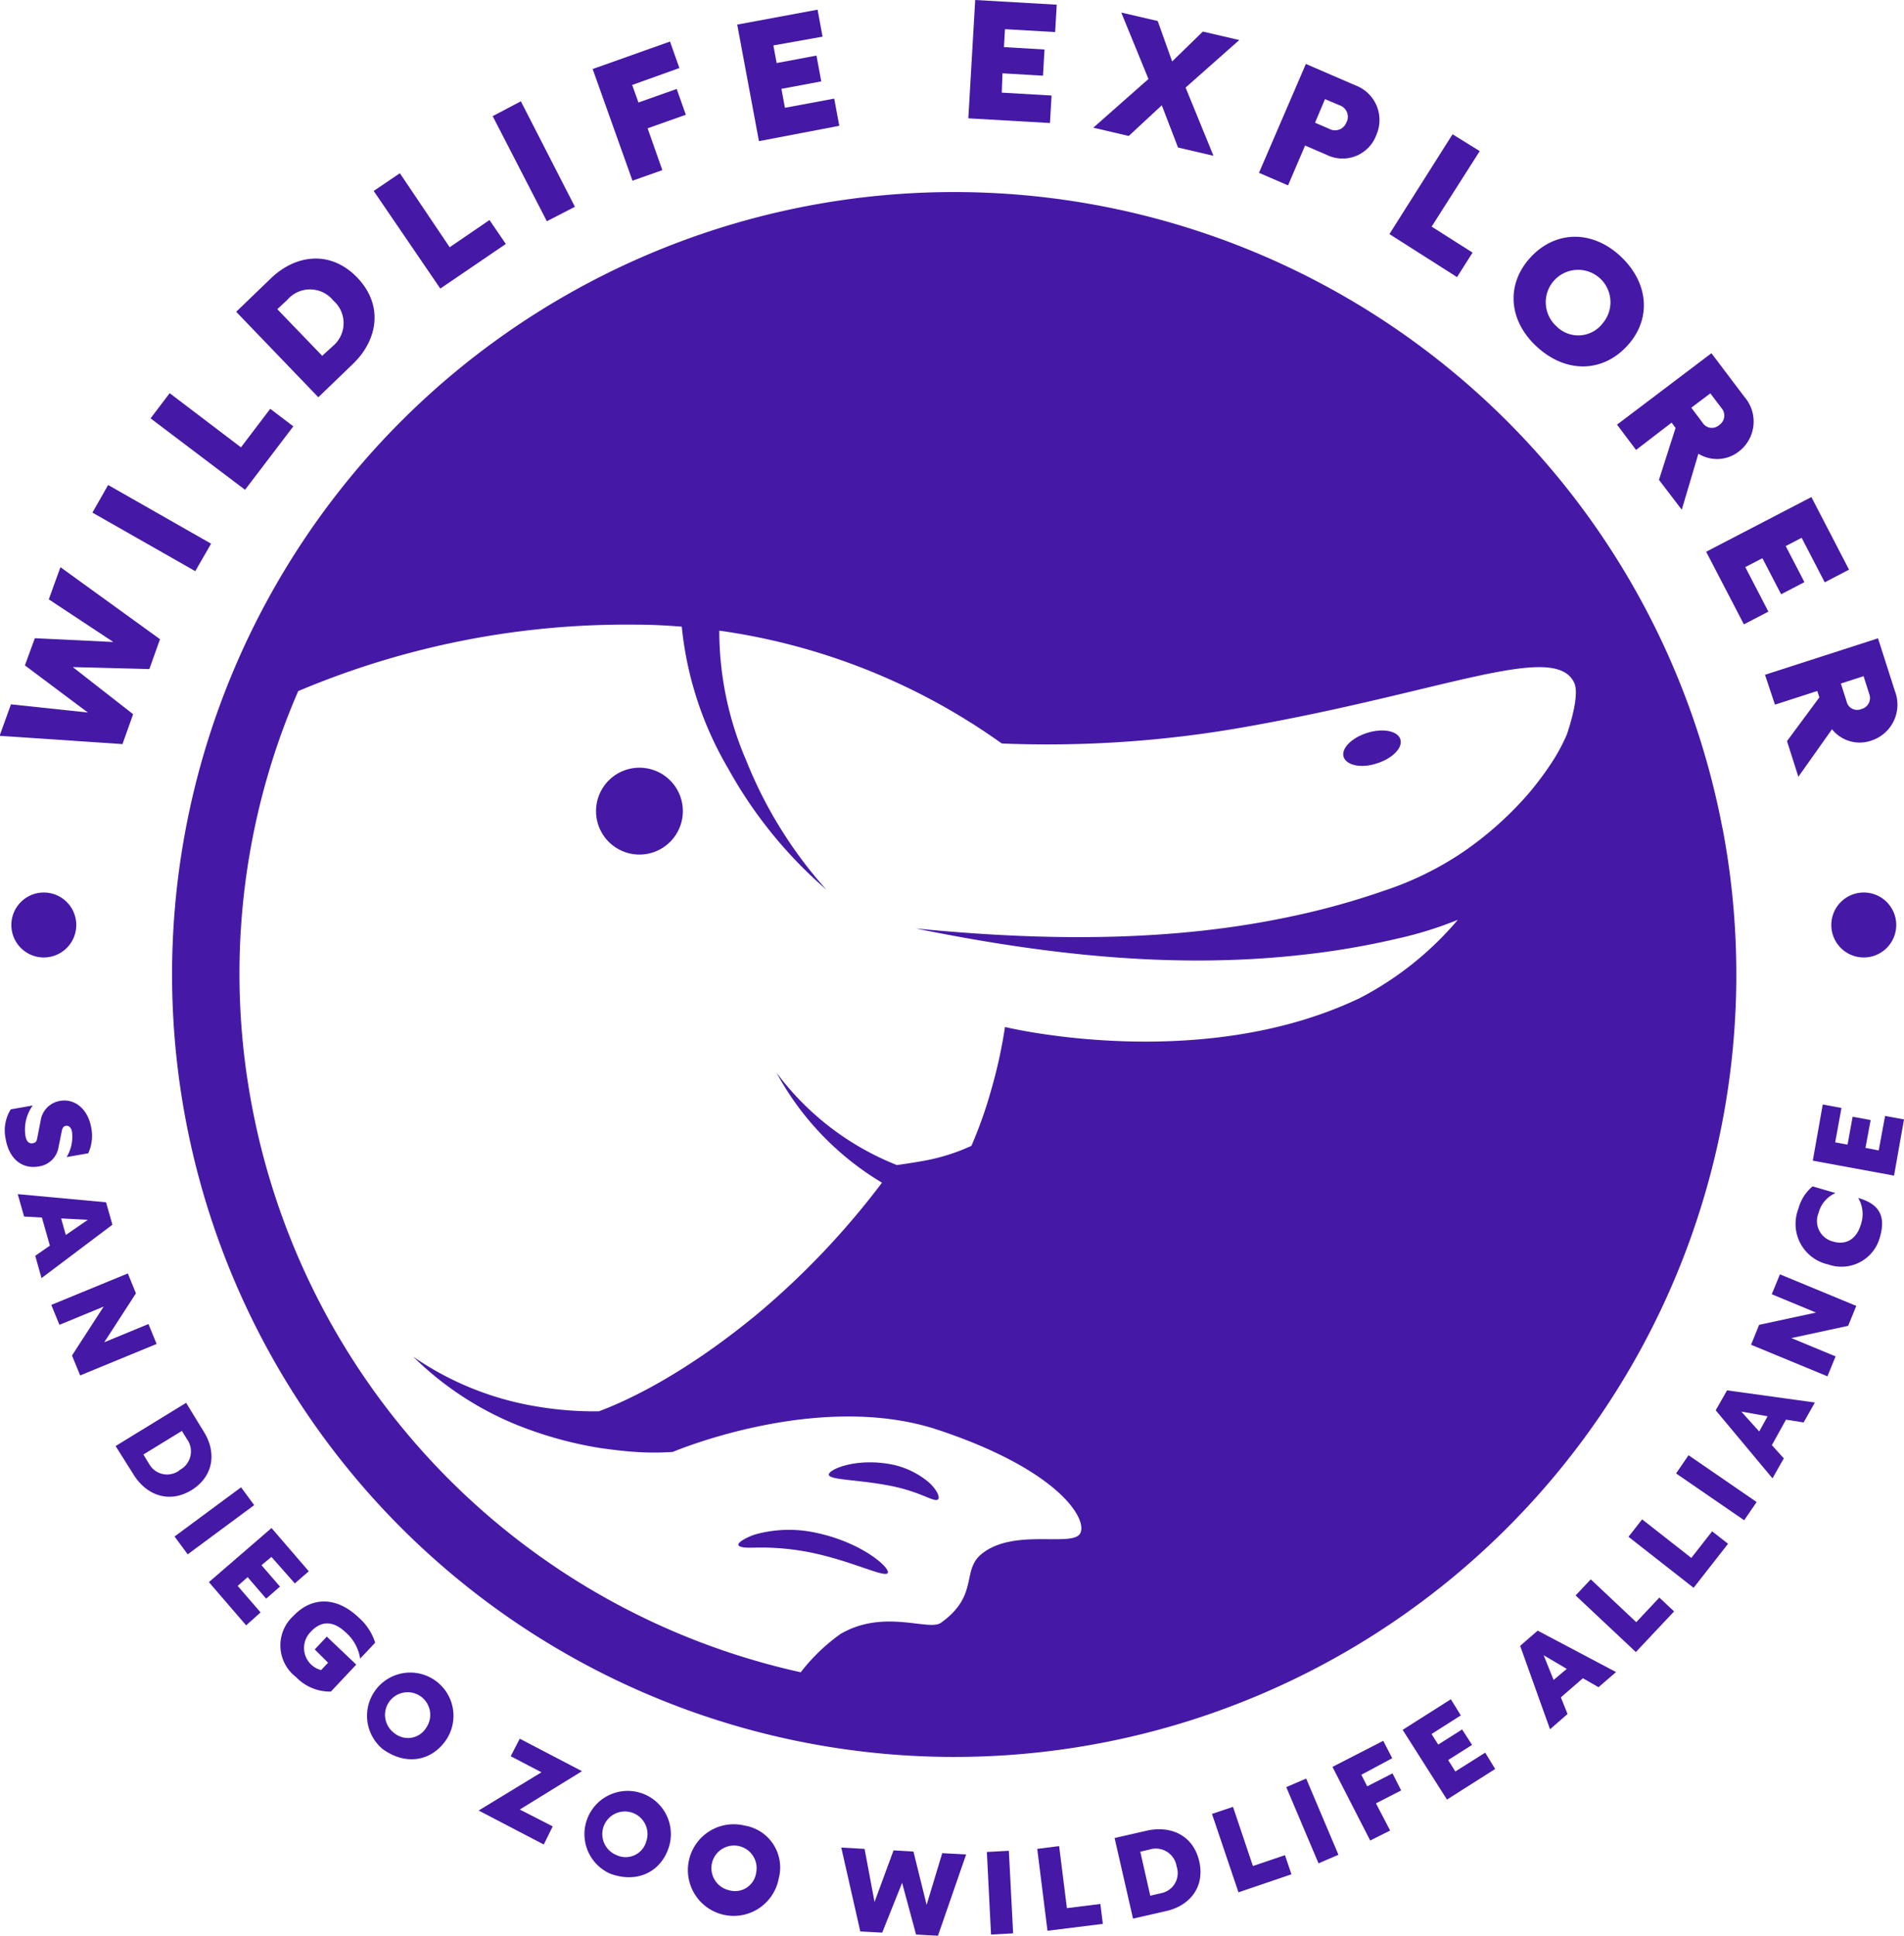 <svg id="BKG_Colors" data-name="BKG Colors" xmlns="http://www.w3.org/2000/svg" viewBox="0 0 191.22 194.34"><defs><style>.cls-1{fill:#4519a5;}</style></defs><path class="cls-1" d="M49.47,158.2l2.21-.39a4.11,4.11,0,0,0-.73,3.07c.09.54.35.78.72.72s.41-.23.49-.67l.31-1.58a2.35,2.35,0,0,1,1.94-2c1.54-.27,2.83.88,3.14,2.68a4.15,4.15,0,0,1-.3,2.58l-2.17.38a3.93,3.93,0,0,0,.54-2.53c-.07-.42-.31-.65-.59-.61s-.38.23-.45.6l-.3,1.48a2.33,2.33,0,0,1-2,2c-1.71.3-3-.8-3.33-2.81A4,4,0,0,1,49.47,158.2Z" transform="translate(-48.39 -46.83)"/><path class="cls-1" d="M53.4,171.88l-.8-2.82-1.79-.1-.64-2.25,8.87.82.64,2.25-7.12,5.36-.63-2.24ZM55,170.81l2.21-1.52-2.68-.14Z" transform="translate(-48.39 -46.83)"/><path class="cls-1" d="M64.12,181.75l-7.68,3.16-.82-2L58.8,178l-4.44,1.83-.82-2,7.69-3.16.81,2-3.18,4.91,4.44-1.83Z" transform="translate(-48.39 -46.83)"/><path class="cls-1" d="M67.63,196.42c-2.29,1.4-4.58.48-5.84-1.58L60,192l7.08-4.34,1.76,2.87C70.13,192.56,69.91,195,67.63,196.42Zm-1.22-2a2.11,2.11,0,0,0,.74-3.14l-.49-.8-3.87,2.37.61,1A2.06,2.06,0,0,0,66.41,194.44Z" transform="translate(-48.39 -46.83)"/><path class="cls-1" d="M72.6,196.14l1.32,1.79-6.68,4.94-1.32-1.79Z" transform="translate(-48.39 -46.83)"/><path class="cls-1" d="M75.65,203.13l-1,.83,1.86,2.15-1.39,1.21-1.86-2.16-1,.88,2.3,2.66L73.11,210l-3.74-4.34,6.29-5.43,3.74,4.34L78,205.79Z" transform="translate(-48.39 -46.83)"/><path class="cls-1" d="M84.17,213.94l-2.55,2.71a4.72,4.72,0,0,1-3.5-1.46,4,4,0,0,1-.26-6.14c1.8-1.91,4.3-2,6.57.18a5.6,5.6,0,0,1,1.64,2.51l-1.51,1.6a4.37,4.37,0,0,0-1.47-2.65c-1.23-1.16-2.45-1.2-3.53,0a2.29,2.29,0,0,0,1.08,3.8l.7-.74L80,212.42l1.21-1.29Z" transform="translate(-48.39 -46.83)"/><path class="cls-1" d="M93.09,221.65c-1.52,2.07-4.07,2.38-6.28.76a4.34,4.34,0,1,1,6.28-.76Zm-1.89-1.38a2.27,2.27,0,1,0-3.22.54A2.15,2.15,0,0,0,91.2,220.27Z" transform="translate(-48.39 -46.83)"/><path class="cls-1" d="M103.9,230.18,103,232l-6.54-3.41,6.31-3.84-3.09-1.61.91-1.76,6.25,3.26-6.25,3.85Z" transform="translate(-48.39 -46.83)"/><path class="cls-1" d="M115.48,232.51c-.91,2.4-3.29,3.38-5.85,2.4a4.34,4.34,0,1,1,5.85-2.4Zm-2.18-.83a2.27,2.27,0,1,0-3,1.38A2.15,2.15,0,0,0,113.3,231.68Z" transform="translate(-48.39 -46.83)"/><path class="cls-1" d="M126.6,235.4a4.6,4.6,0,1,1-3.43-5.3A4.26,4.26,0,0,1,126.6,235.4Zm-2.27-.56a2.27,2.27,0,1,0-2.76,1.74A2.14,2.14,0,0,0,124.33,234.84Z" transform="translate(-48.39 -46.83)"/><path class="cls-1" d="M145.42,233l-2.83,8.16-2.2-.12-1.4-5.19-2,5-2.2-.12-1.91-8.42,2.34.13,1,5.33,1.91-5.18,2,.12,1.32,5.35,1.57-5.19Z" transform="translate(-48.39 -46.83)"/><path class="cls-1" d="M147.5,232.75l2.21-.12.43,8.29-2.22.12Z" transform="translate(-48.39 -46.83)"/><path class="cls-1" d="M152.56,232.44l2.2-.28.78,6.23,3.36-.42.25,2-5.56.69Z" transform="translate(-48.39 -46.83)"/><path class="cls-1" d="M168.83,233.69c.6,2.62-1,4.49-3.36,5l-3.29.75-1.85-8.09,3.28-.75C166,230.09,168.23,231.08,168.83,233.69Zm-2.27.52a2.11,2.11,0,0,0-2.73-1.7l-.92.21,1,4.42,1.12-.26A2.05,2.05,0,0,0,166.56,234.21Z" transform="translate(-48.39 -46.83)"/><path class="cls-1" d="M170.11,228.93l2.11-.71,2,5.94,3.22-1.09.65,1.92-5.32,1.81Z" transform="translate(-48.39 -46.83)"/><path class="cls-1" d="M177.57,226.24l2-.86,3.24,7.65-2,.86Z" transform="translate(-48.39 -46.83)"/><path class="cls-1" d="M185.11,225l.59,1.16,2.54-1.3.87,1.71-2.53,1.3L188,230.6l-2,1-3.79-7.39,5.1-2.62.9,1.75Z" transform="translate(-48.39 -46.83)"/><path class="cls-1" d="M192.16,220.91l.67,1.06,2.4-1.52,1,1.55-2.4,1.52.72,1.15,3-1.89,1,1.64-4.84,3.07-4.45-7,4.84-3.07,1,1.62Z" transform="translate(-48.39 -46.83)"/><path class="cls-1" d="M207.36,215.31l-2.21,1.92.67,1.67-1.76,1.53-3-8.37,1.76-1.53,7.87,4.16-1.76,1.52Zm-1.62-.94L203.42,213l1,2.48Z" transform="translate(-48.39 -46.83)"/><path class="cls-1" d="M206.63,207l1.52-1.62,4.57,4.3,2.32-2.47,1.48,1.39-3.84,4.08Z" transform="translate(-48.39 -46.83)"/><path class="cls-1" d="M211.94,201.11l1.37-1.75,4.94,3.87,2.09-2.67,1.6,1.25-3.46,4.42Z" transform="translate(-48.39 -46.83)"/><path class="cls-1" d="M216.72,194.75l1.25-1.83,6.84,4.7-1.25,1.83Z" transform="translate(-48.39 -46.83)"/><path class="cls-1" d="M227.76,189.35l-1.42,2.56,1.2,1.33-1.14,2-5.7-6.83,1.14-2,8.82,1.22-1.13,2Zm-1.85-.34-2.64-.47,1.8,2Z" transform="translate(-48.39 -46.83)"/><path class="cls-1" d="M227.15,174.76l7.67,3.17-.82,2-5.7,1.23,4.44,1.84-.82,2-7.67-3.17.81-2,5.71-1.23-4.44-1.84Z" transform="translate(-48.39 -46.83)"/><path class="cls-1" d="M232,173.77a4.17,4.17,0,0,1-3-5.58,4.38,4.38,0,0,1,1.43-2.26l2.3.67a3,3,0,0,0-1.7,2,2.12,2.12,0,0,0,1.46,2.87c1.32.39,2.37-.26,2.8-1.75a3.19,3.19,0,0,0-.28-2.63c2.12.61,2.79,1.82,2.19,3.91A4,4,0,0,1,232,173.77Z" transform="translate(-48.39 -46.83)"/><path class="cls-1" d="M232.7,161.51l1.24.23.51-2.8,1.81.33-.52,2.8,1.33.25.64-3.46,1.9.35-1,5.64-8.16-1.5,1-5.64,1.88.35Z" transform="translate(-48.39 -46.83)"/><path class="cls-1" d="M52.79,136.43a3.26,3.26,0,1,1-3.26,3.26,3.26,3.26,0,0,1,3.26-3.26" transform="translate(-48.39 -46.83)"/><path class="cls-1" d="M238.83,139.69a3.26,3.26,0,1,1-3.26-3.26,3.26,3.26,0,0,1,3.26,3.26" transform="translate(-48.39 -46.83)"/><polygon class="cls-1" points="95.92 19.27 95.92 19.27 95.92 19.27 95.92 19.27"/><path class="cls-1" d="M221.37,129.94a78.55,78.55,0,0,0-77.05-63.83h0a78.55,78.55,0,1,0,77.06,63.83ZM73.74,158.11a71.15,71.15,0,0,1,4.6-41.9,84.69,84.69,0,0,1,34-6.67c1.55,0,3,.08,4.52.2A34.93,34.93,0,0,0,121.53,124a44.53,44.53,0,0,0,9.85,12.14,43.63,43.63,0,0,1-8.06-13,32.76,32.76,0,0,1-2.69-13A64.06,64.06,0,0,1,149,121.47a113.5,113.5,0,0,0,24.78-1.72c19.73-3.5,30.76-8.54,32.71-4.37.38.81.09,2.69-.73,5.16a18.59,18.59,0,0,1-1.32,2.52,31.38,31.38,0,0,1-2.54,3.44,34.69,34.69,0,0,1-6.54,5.84,32,32,0,0,1-8,3.92,74.9,74.9,0,0,1-9,2.51c-12.31,2.68-25.27,2.52-38,1.27,12.57,2.55,25.56,4.11,38.67,2.66a79.74,79.74,0,0,0,9.77-1.66,37.6,37.6,0,0,0,6-1.87,32.41,32.41,0,0,1-9.83,7.85c-16.06,7.69-35.65,2.91-35.65,2.91a48,48,0,0,1-1.37,6.27,43.59,43.59,0,0,1-2,5.66,19.61,19.61,0,0,1-3.79,1.3c-1,.24-3,.54-3.7.63a27.83,27.83,0,0,1-12.09-9.28,28.88,28.88,0,0,0,10.6,11.05,80.26,80.26,0,0,1-12.36,13.05c-7.39,6.13-13.17,8.82-16.07,9.9a34.24,34.24,0,0,1-6.22-.48,30.53,30.53,0,0,1-12.43-5,31.88,31.88,0,0,0,11.79,7.37,38.75,38.75,0,0,0,6.93,1.79c1.19.17,2.39.32,3.6.4a27.39,27.39,0,0,0,3.75,0h0s14.6-6.22,26.65-2.21,15,8.9,14.28,10.36-6.5-.51-9.8,2c-2.24,1.68-.28,4.2-4.2,7-1.23.88-5.7-1.43-10.08,1.12a18.78,18.78,0,0,0-4,3.85A71.85,71.85,0,0,1,73.74,158.11Z" transform="translate(-48.39 -46.83)"/><path class="cls-1" d="M112.61,132.62a4.36,4.36,0,1,0-4.36-4.36A4.36,4.36,0,0,0,112.61,132.62Z" transform="translate(-48.39 -46.83)"/><path class="cls-1" d="M137.26,195.89a17.76,17.76,0,0,1,3.62,1c.91.36,1.49.65,1.71.47s-.05-.92-.91-1.71a8.31,8.31,0,0,0-4.05-1.86c-3.5-.58-6.12.62-6,1.11S134.35,195.37,137.26,195.89Z" transform="translate(-48.39 -46.83)"/><path class="cls-1" d="M130.11,202.75c4,.87,7.11,2.47,7.43,2s-2.47-3-7-4a12.73,12.73,0,0,0-5.83,0,5.76,5.76,0,0,0-1.66.65c-.37.22-.54.41-.5.54s.3.22.7.25,1,0,1.65,0A25.19,25.19,0,0,1,130.11,202.75Z" transform="translate(-48.39 -46.83)"/><path class="cls-1" d="M186.66,123.47c1.57-.49,2.64-1.57,2.37-2.42s-1.75-1.14-3.32-.65-2.64,1.57-2.38,2.41S185.08,124,186.66,123.47Z" transform="translate(-48.39 -46.83)"/><path class="cls-1" d="M54.46,103.77l10,7.23-1.07,3-7.69-.2,6.06,4.73-1.07,3-12.34-.83,1.14-3.16,7.72.82-6.32-4.73,1-2.73,7.88.38-6.48-4.28Z" transform="translate(-48.39 -46.83)"/><path class="cls-1" d="M57.67,98.29l1.58-2.77,10.34,5.89L68,104.17Z" transform="translate(-48.39 -46.83)"/><path class="cls-1" d="M63.51,88.83l1.92-2.53,7.16,5.44,2.94-3.87,2.32,1.76L73,96Z" transform="translate(-48.39 -46.83)"/><path class="cls-1" d="M84.26,74.69c2.67,2.77,2.08,6.26-.42,8.67l-3.48,3.35-8.25-8.58,3.48-3.35C78.09,72.37,81.59,71.92,84.26,74.69ZM81.86,77a3,3,0,0,0-4.62-.06l-1,.93,4.51,4.68L82,81.41A3,3,0,0,0,81.86,77Z" transform="translate(-48.39 -46.83)"/><path class="cls-1" d="M85.92,66l2.63-1.78,5,7.43,4-2.73,1.64,2.4L92.61,75.8Z" transform="translate(-48.39 -46.83)"/><path class="cls-1" d="M97.87,58.49,100.7,57l5.43,10.59-2.82,1.45Z" transform="translate(-48.39 -46.83)"/><path class="cls-1" d="M111.88,55.36l.63,1.76,3.84-1.36.92,2.59-3.84,1.36,1.48,4.2-3,1.06-4-11.21L115.68,51l.94,2.66Z" transform="translate(-48.39 -46.83)"/><path class="cls-1" d="M126.06,51.39l.33,1.77,4-.75.48,2.59-4,.75.35,1.9,4.95-.92.51,2.73L124.61,61l-2.18-11.7,8.07-1.5.5,2.71Z" transform="translate(-48.39 -46.83)"/><path class="cls-1" d="M149.32,49.76l-.1,1.8,4.07.24-.15,2.63-4.07-.24L149,56.13l5,.29-.16,2.76-8.2-.47.69-11.88,8.19.47-.16,2.75Z" transform="translate(-48.39 -46.83)"/><path class="cls-1" d="M166.7,61.64l-1.63-4.24-3.32,3.08-3.56-.83,5.54-4.89L161,48.09l3.66.85L166.11,53l3.08-3,3.66.85-5.39,4.77,2.8,6.85Z" transform="translate(-48.39 -46.83)"/><path class="cls-1" d="M186.62,60.37a3.61,3.61,0,0,1-5,2l-2.16-.93-1.71,4-2.92-1.26,4.71-10.93,5,2.16A3.71,3.71,0,0,1,186.62,60.37Zm-3-1.26a1.22,1.22,0,0,0-.72-1.72l-1.44-.61-1,2.37,1.44.62A1.21,1.21,0,0,0,183.61,59.11Z" transform="translate(-48.39 -46.83)"/><path class="cls-1" d="M194.27,60.31,197,62l-4.83,7.58,4.11,2.61-1.56,2.46-6.79-4.32Z" transform="translate(-48.39 -46.83)"/><path class="cls-1" d="M211.83,81.53c-2.48,2.72-6.15,2.79-9.06.14s-3.15-6.31-.67-9,6.15-2.78,9-.15S214.31,78.82,211.83,81.53Zm-2.47-2.26a3.25,3.25,0,1,0-4.67.3A3.08,3.08,0,0,0,209.36,79.27Z" transform="translate(-48.39 -46.83)"/><path class="cls-1" d="M216.67,89.79l-.4-.53L212.7,92l-1.91-2.54,9.48-7.17,3.32,4.39a3.78,3.78,0,0,1-.52,5.44,3.56,3.56,0,0,1-4.11.26L217.29,98,215,95Zm3.49-3.47-1.91,1.44,1.12,1.49a1.1,1.1,0,0,0,1.68.25,1.14,1.14,0,0,0,.24-1.69Z" transform="translate(-48.39 -46.83)"/><path class="cls-1" d="M229.33,100.82l-1.6.83,1.88,3.62-2.34,1.22-1.88-3.62-1.72.89,2.32,4.47-2.46,1.28-3.79-7.29,10.57-5.49,3.78,7.29-2.44,1.27Z" transform="translate(-48.39 -46.83)"/><path class="cls-1" d="M231.11,116.84l-.21-.64-4.25,1.37-1-3L237,110.91l1.68,5.25a3.79,3.79,0,0,1-2.3,5,3.55,3.55,0,0,1-4-1.12L229,124.81l-1.14-3.58Zm4.44-2.13-2.28.74.57,1.78a1.09,1.09,0,0,0,1.5.78,1.14,1.14,0,0,0,.78-1.51Z" transform="translate(-48.39 -46.83)"/></svg>